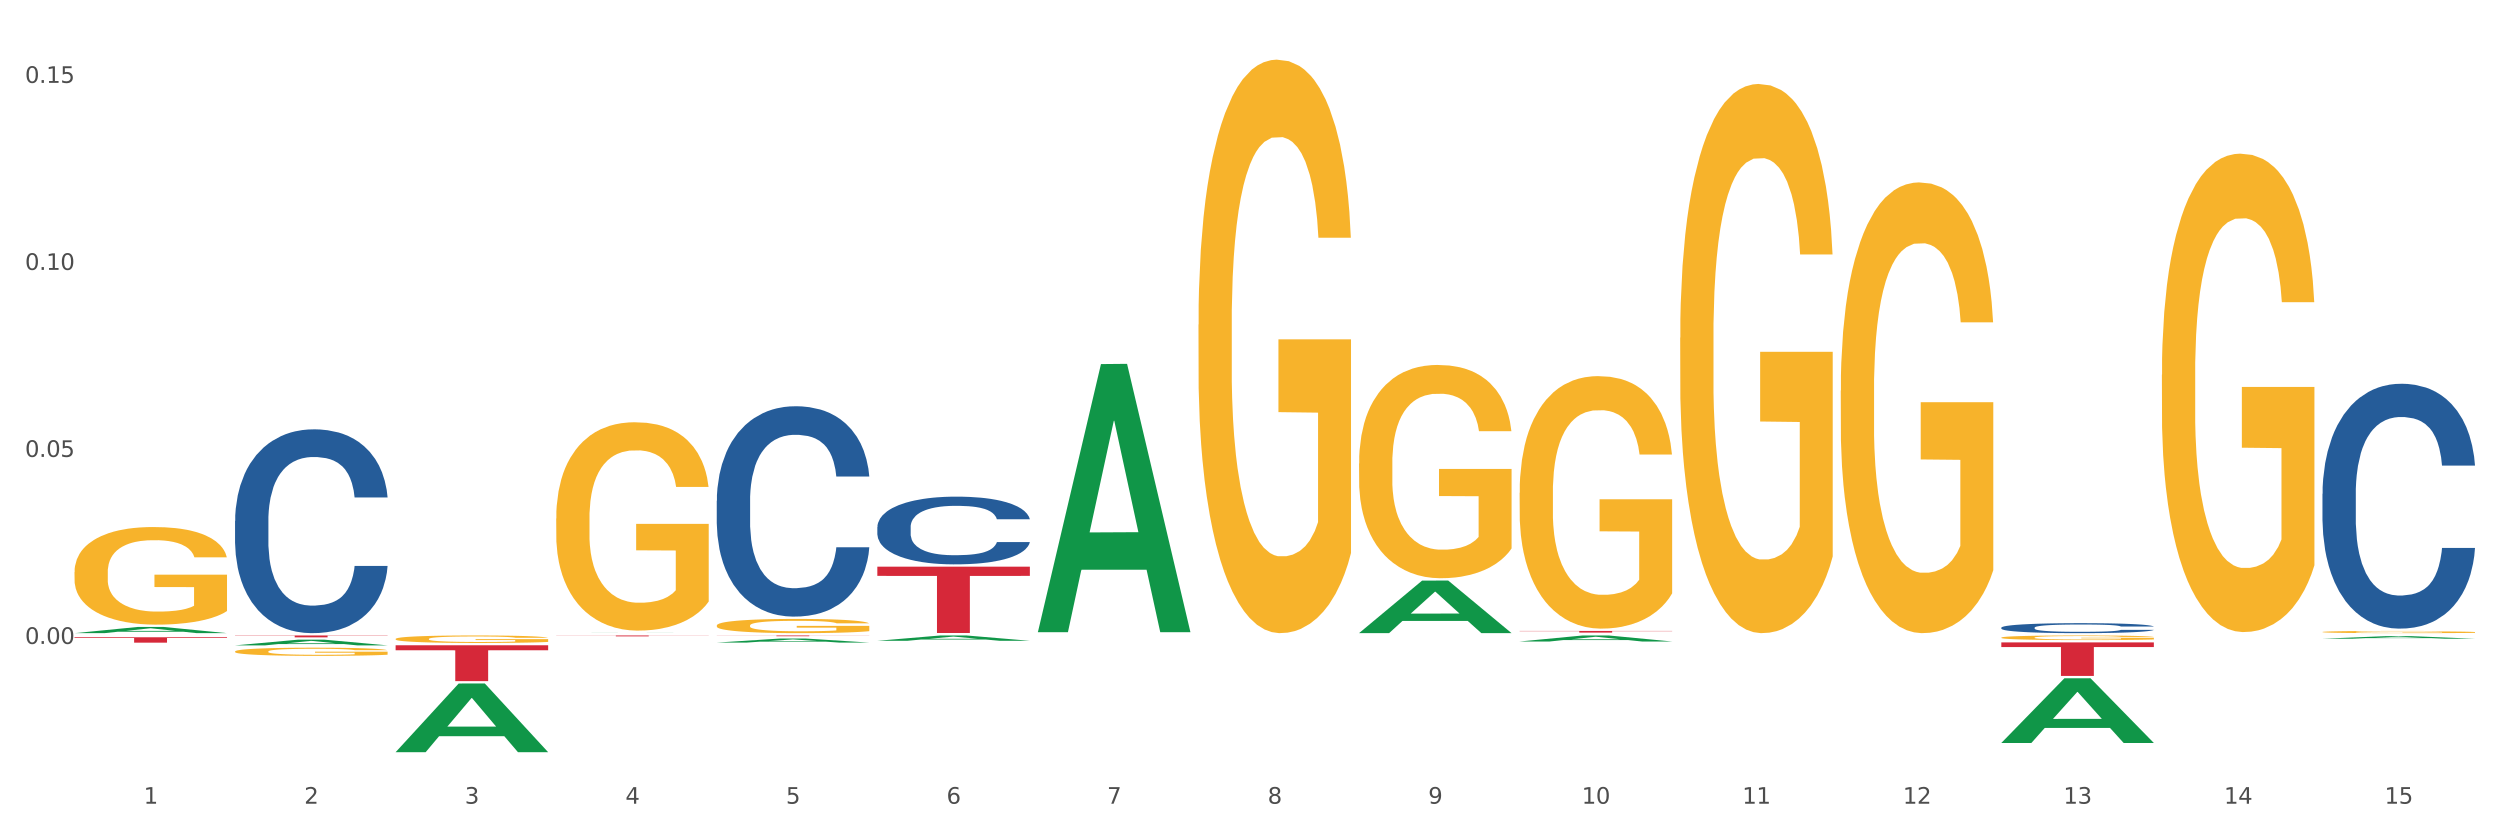<?xml version="1.0" encoding="utf-8" standalone="no"?>
<!DOCTYPE svg PUBLIC "-//W3C//DTD SVG 1.1//EN"
  "http://www.w3.org/Graphics/SVG/1.1/DTD/svg11.dtd">
<svg xmlns:xlink="http://www.w3.org/1999/xlink" width="1080pt" height="360pt" viewBox="0 0 1080 360" xmlns="http://www.w3.org/2000/svg" version="1.1">
 <rect x="0" y="0" width="1080" height="360" fill="#333333" stroke="none"/>
 <defs>
  <style type="text/css">*{stroke-linejoin: round; stroke-linecap: butt}</style>
 </defs>
 <g id="figure_1">
  <g id="patch_1">
   <path d="M 0 360 
L 1080 360 
L 1080 0 
L 0 0 
z
" style="fill: #ffffff; stroke: #ffffff; stroke-linejoin: miter"/>
  </g>
  <g id="axes_1">
   <g id="matplotlib.axis_1">
    <g id="xtick_1">
     <g id="text_1">
      <!-- 1 -->
      <g style="fill: #4d4d4d" transform="translate(62.07 347.204) scale(0.096 -0.096)">
       <defs>
        <path id="DejaVuSans-31" d="M 794 531 
L 1825 531 
L 1825 4091 
L 703 3866 
L 703 4441 
L 1819 4666 
L 2450 4666 
L 2450 531 
L 3481 531 
L 3481 0 
L 794 0 
L 794 531 
z
" transform="scale(0.016)"/>
       </defs>
       <use xlink:href="#DejaVuSans-31"/>
      </g>
     </g>
    </g>
    <g id="xtick_2">
     <g id="text_2">
      <!-- 2 -->
      <g style="fill: #4d4d4d" transform="translate(131.436 347.204) scale(0.096 -0.096)">
       <defs>
        <path id="DejaVuSans-32" d="M 1228 531 
L 3431 531 
L 3431 0 
L 469 0 
L 469 531 
Q 828 903 1448 1529 
Q 2069 2156 2228 2338 
Q 2531 2678 2651 2914 
Q 2772 3150 2772 3378 
Q 2772 3750 2511 3984 
Q 2250 4219 1831 4219 
Q 1534 4219 1204 4116 
Q 875 4013 500 3803 
L 500 4441 
Q 881 4594 1212 4672 
Q 1544 4750 1819 4750 
Q 2544 4750 2975 4387 
Q 3406 4025 3406 3419 
Q 3406 3131 3298 2873 
Q 3191 2616 2906 2266 
Q 2828 2175 2409 1742 
Q 1991 1309 1228 531 
z
" transform="scale(0.016)"/>
       </defs>
       <use xlink:href="#DejaVuSans-32"/>
      </g>
     </g>
    </g>
    <g id="xtick_3">
     <g id="text_3">
      <!-- 3 -->
      <g style="fill: #4d4d4d" transform="translate(200.802 347.204) scale(0.096 -0.096)">
       <defs>
        <path id="DejaVuSans-33" d="M 2597 2516 
Q 3050 2419 3304 2112 
Q 3559 1806 3559 1356 
Q 3559 666 3084 287 
Q 2609 -91 1734 -91 
Q 1441 -91 1130 -33 
Q 819 25 488 141 
L 488 750 
Q 750 597 1062 519 
Q 1375 441 1716 441 
Q 2309 441 2620 675 
Q 2931 909 2931 1356 
Q 2931 1769 2642 2001 
Q 2353 2234 1838 2234 
L 1294 2234 
L 1294 2753 
L 1863 2753 
Q 2328 2753 2575 2939 
Q 2822 3125 2822 3475 
Q 2822 3834 2567 4026 
Q 2313 4219 1838 4219 
Q 1578 4219 1281 4162 
Q 984 4106 628 3988 
L 628 4550 
Q 988 4650 1302 4700 
Q 1616 4750 1894 4750 
Q 2613 4750 3031 4423 
Q 3450 4097 3450 3541 
Q 3450 3153 3228 2886 
Q 3006 2619 2597 2516 
z
" transform="scale(0.016)"/>
       </defs>
       <use xlink:href="#DejaVuSans-33"/>
      </g>
     </g>
    </g>
    <g id="xtick_4">
     <g id="text_4">
      <!-- 4 -->
      <g style="fill: #4d4d4d" transform="translate(270.169 347.204) scale(0.096 -0.096)">
       <defs>
        <path id="DejaVuSans-34" d="M 2419 4116 
L 825 1625 
L 2419 1625 
L 2419 4116 
z
M 2253 4666 
L 3047 4666 
L 3047 1625 
L 3713 1625 
L 3713 1100 
L 3047 1100 
L 3047 0 
L 2419 0 
L 2419 1100 
L 313 1100 
L 313 1709 
L 2253 4666 
z
" transform="scale(0.016)"/>
       </defs>
       <use xlink:href="#DejaVuSans-34"/>
      </g>
     </g>
    </g>
    <g id="xtick_5">
     <g id="text_5">
      <!-- 5 -->
      <g style="fill: #4d4d4d" transform="translate(339.535 347.204) scale(0.096 -0.096)">
       <defs>
        <path id="DejaVuSans-35" d="M 691 4666 
L 3169 4666 
L 3169 4134 
L 1269 4134 
L 1269 2991 
Q 1406 3038 1543 3061 
Q 1681 3084 1819 3084 
Q 2600 3084 3056 2656 
Q 3513 2228 3513 1497 
Q 3513 744 3044 326 
Q 2575 -91 1722 -91 
Q 1428 -91 1123 -41 
Q 819 9 494 109 
L 494 744 
Q 775 591 1075 516 
Q 1375 441 1709 441 
Q 2250 441 2565 725 
Q 2881 1009 2881 1497 
Q 2881 1984 2565 2268 
Q 2250 2553 1709 2553 
Q 1456 2553 1204 2497 
Q 953 2441 691 2322 
L 691 4666 
z
" transform="scale(0.016)"/>
       </defs>
       <use xlink:href="#DejaVuSans-35"/>
      </g>
     </g>
    </g>
    <g id="xtick_6">
     <g id="text_6">
      <!-- 6 -->
      <g style="fill: #4d4d4d" transform="translate(408.901 347.204) scale(0.096 -0.096)">
       <defs>
        <path id="DejaVuSans-36" d="M 2113 2584 
Q 1688 2584 1439 2293 
Q 1191 2003 1191 1497 
Q 1191 994 1439 701 
Q 1688 409 2113 409 
Q 2538 409 2786 701 
Q 3034 994 3034 1497 
Q 3034 2003 2786 2293 
Q 2538 2584 2113 2584 
z
M 3366 4563 
L 3366 3988 
Q 3128 4100 2886 4159 
Q 2644 4219 2406 4219 
Q 1781 4219 1451 3797 
Q 1122 3375 1075 2522 
Q 1259 2794 1537 2939 
Q 1816 3084 2150 3084 
Q 2853 3084 3261 2657 
Q 3669 2231 3669 1497 
Q 3669 778 3244 343 
Q 2819 -91 2113 -91 
Q 1303 -91 875 529 
Q 447 1150 447 2328 
Q 447 3434 972 4092 
Q 1497 4750 2381 4750 
Q 2619 4750 2861 4703 
Q 3103 4656 3366 4563 
z
" transform="scale(0.016)"/>
       </defs>
       <use xlink:href="#DejaVuSans-36"/>
      </g>
     </g>
    </g>
    <g id="xtick_7">
     <g id="text_7">
      <!-- 7 -->
      <g style="fill: #4d4d4d" transform="translate(478.267 347.204) scale(0.096 -0.096)">
       <defs>
        <path id="DejaVuSans-37" d="M 525 4666 
L 3525 4666 
L 3525 4397 
L 1831 0 
L 1172 0 
L 2766 4134 
L 525 4134 
L 525 4666 
z
" transform="scale(0.016)"/>
       </defs>
       <use xlink:href="#DejaVuSans-37"/>
      </g>
     </g>
    </g>
    <g id="xtick_8">
     <g id="text_8">
      <!-- 8 -->
      <g style="fill: #4d4d4d" transform="translate(547.634 347.204) scale(0.096 -0.096)">
       <defs>
        <path id="DejaVuSans-38" d="M 2034 2216 
Q 1584 2216 1326 1975 
Q 1069 1734 1069 1313 
Q 1069 891 1326 650 
Q 1584 409 2034 409 
Q 2484 409 2743 651 
Q 3003 894 3003 1313 
Q 3003 1734 2745 1975 
Q 2488 2216 2034 2216 
z
M 1403 2484 
Q 997 2584 770 2862 
Q 544 3141 544 3541 
Q 544 4100 942 4425 
Q 1341 4750 2034 4750 
Q 2731 4750 3128 4425 
Q 3525 4100 3525 3541 
Q 3525 3141 3298 2862 
Q 3072 2584 2669 2484 
Q 3125 2378 3379 2068 
Q 3634 1759 3634 1313 
Q 3634 634 3220 271 
Q 2806 -91 2034 -91 
Q 1263 -91 848 271 
Q 434 634 434 1313 
Q 434 1759 690 2068 
Q 947 2378 1403 2484 
z
M 1172 3481 
Q 1172 3119 1398 2916 
Q 1625 2713 2034 2713 
Q 2441 2713 2670 2916 
Q 2900 3119 2900 3481 
Q 2900 3844 2670 4047 
Q 2441 4250 2034 4250 
Q 1625 4250 1398 4047 
Q 1172 3844 1172 3481 
z
" transform="scale(0.016)"/>
       </defs>
       <use xlink:href="#DejaVuSans-38"/>
      </g>
     </g>
    </g>
    <g id="xtick_9">
     <g id="text_9">
      <!-- 9 -->
      <g style="fill: #4d4d4d" transform="translate(617 347.204) scale(0.096 -0.096)">
       <defs>
        <path id="DejaVuSans-39" d="M 703 97 
L 703 672 
Q 941 559 1184 500 
Q 1428 441 1663 441 
Q 2288 441 2617 861 
Q 2947 1281 2994 2138 
Q 2813 1869 2534 1725 
Q 2256 1581 1919 1581 
Q 1219 1581 811 2004 
Q 403 2428 403 3163 
Q 403 3881 828 4315 
Q 1253 4750 1959 4750 
Q 2769 4750 3195 4129 
Q 3622 3509 3622 2328 
Q 3622 1225 3098 567 
Q 2575 -91 1691 -91 
Q 1453 -91 1209 -44 
Q 966 3 703 97 
z
M 1959 2075 
Q 2384 2075 2632 2365 
Q 2881 2656 2881 3163 
Q 2881 3666 2632 3958 
Q 2384 4250 1959 4250 
Q 1534 4250 1286 3958 
Q 1038 3666 1038 3163 
Q 1038 2656 1286 2365 
Q 1534 2075 1959 2075 
z
" transform="scale(0.016)"/>
       </defs>
       <use xlink:href="#DejaVuSans-39"/>
      </g>
     </g>
    </g>
    <g id="xtick_10">
     <g id="text_10">
      <!-- 10 -->
      <g style="fill: #4d4d4d" transform="translate(683.312 347.204) scale(0.096 -0.096)">
       <defs>
        <path id="DejaVuSans-30" d="M 2034 4250 
Q 1547 4250 1301 3770 
Q 1056 3291 1056 2328 
Q 1056 1369 1301 889 
Q 1547 409 2034 409 
Q 2525 409 2770 889 
Q 3016 1369 3016 2328 
Q 3016 3291 2770 3770 
Q 2525 4250 2034 4250 
z
M 2034 4750 
Q 2819 4750 3233 4129 
Q 3647 3509 3647 2328 
Q 3647 1150 3233 529 
Q 2819 -91 2034 -91 
Q 1250 -91 836 529 
Q 422 1150 422 2328 
Q 422 3509 836 4129 
Q 1250 4750 2034 4750 
z
" transform="scale(0.016)"/>
       </defs>
       <use xlink:href="#DejaVuSans-31"/>
       <use xlink:href="#DejaVuSans-30" transform="translate(63.623 0)"/>
      </g>
     </g>
    </g>
    <g id="xtick_11">
     <g id="text_11">
      <!-- 11 -->
      <g style="fill: #4d4d4d" transform="translate(752.678 347.204) scale(0.096 -0.096)">
       <use xlink:href="#DejaVuSans-31"/>
       <use xlink:href="#DejaVuSans-31" transform="translate(63.623 0)"/>
      </g>
     </g>
    </g>
    <g id="xtick_12">
     <g id="text_12">
      <!-- 12 -->
      <g style="fill: #4d4d4d" transform="translate(822.044 347.204) scale(0.096 -0.096)">
       <use xlink:href="#DejaVuSans-31"/>
       <use xlink:href="#DejaVuSans-32" transform="translate(63.623 0)"/>
      </g>
     </g>
    </g>
    <g id="xtick_13">
     <g id="text_13">
      <!-- 13 -->
      <g style="fill: #4d4d4d" transform="translate(891.411 347.204) scale(0.096 -0.096)">
       <use xlink:href="#DejaVuSans-31"/>
       <use xlink:href="#DejaVuSans-33" transform="translate(63.623 0)"/>
      </g>
     </g>
    </g>
    <g id="xtick_14">
     <g id="text_14">
      <!-- 14 -->
      <g style="fill: #4d4d4d" transform="translate(960.777 347.204) scale(0.096 -0.096)">
       <use xlink:href="#DejaVuSans-31"/>
       <use xlink:href="#DejaVuSans-34" transform="translate(63.623 0)"/>
      </g>
     </g>
    </g>
    <g id="xtick_15">
     <g id="text_15">
      <!-- 15 -->
      <g style="fill: #4d4d4d" transform="translate(1030.143 347.204) scale(0.096 -0.096)">
       <use xlink:href="#DejaVuSans-31"/>
       <use xlink:href="#DejaVuSans-35" transform="translate(63.623 0)"/>
      </g>
     </g>
    </g>
    <g id="xtick_16"/>
    <g id="xtick_17"/>
    <g id="xtick_18"/>
    <g id="xtick_19"/>
    <g id="xtick_20"/>
    <g id="xtick_21"/>
    <g id="xtick_22"/>
    <g id="xtick_23"/>
    <g id="xtick_24"/>
    <g id="xtick_25"/>
    <g id="xtick_26"/>
    <g id="xtick_27"/>
    <g id="xtick_28"/>
    <g id="xtick_29"/>
   </g>
   <g id="matplotlib.axis_2">
    <g id="ytick_1">
     <g id="text_16">
      <!-- 0.00 -->
      <g style="fill: #4d4d4d" transform="translate(10.8 278.168) scale(0.096 -0.096)">
       <defs>
        <path id="DejaVuSans-2e" d="M 684 794 
L 1344 794 
L 1344 0 
L 684 0 
L 684 794 
z
" transform="scale(0.016)"/>
       </defs>
       <use xlink:href="#DejaVuSans-30"/>
       <use xlink:href="#DejaVuSans-2e" transform="translate(63.623 0)"/>
       <use xlink:href="#DejaVuSans-30" transform="translate(95.41 0)"/>
       <use xlink:href="#DejaVuSans-30" transform="translate(159.033 0)"/>
      </g>
     </g>
    </g>
    <g id="ytick_2">
     <g id="text_17">
      <!-- 0.05 -->
      <g style="fill: #4d4d4d" transform="translate(10.8 197.382) scale(0.096 -0.096)">
       <use xlink:href="#DejaVuSans-30"/>
       <use xlink:href="#DejaVuSans-2e" transform="translate(63.623 0)"/>
       <use xlink:href="#DejaVuSans-30" transform="translate(95.41 0)"/>
       <use xlink:href="#DejaVuSans-35" transform="translate(159.033 0)"/>
      </g>
     </g>
    </g>
    <g id="ytick_3">
     <g id="text_18">
      <!-- 0.10 -->
      <g style="fill: #4d4d4d" transform="translate(10.8 116.595) scale(0.096 -0.096)">
       <use xlink:href="#DejaVuSans-30"/>
       <use xlink:href="#DejaVuSans-2e" transform="translate(63.623 0)"/>
       <use xlink:href="#DejaVuSans-31" transform="translate(95.41 0)"/>
       <use xlink:href="#DejaVuSans-30" transform="translate(159.033 0)"/>
      </g>
     </g>
    </g>
    <g id="ytick_4">
     <g id="text_19">
      <!-- 0.15 -->
      <g style="fill: #4d4d4d" transform="translate(10.8 35.808) scale(0.096 -0.096)">
       <use xlink:href="#DejaVuSans-30"/>
       <use xlink:href="#DejaVuSans-2e" transform="translate(63.623 0)"/>
       <use xlink:href="#DejaVuSans-31" transform="translate(95.41 0)"/>
       <use xlink:href="#DejaVuSans-35" transform="translate(159.033 0)"/>
      </g>
     </g>
    </g>
    <g id="ytick_5"/>
    <g id="ytick_6"/>
    <g id="ytick_7"/>
    <g id="ytick_8"/>
   </g>
   <g id="PolyCollection_1">
    <path d="M 32.175 273.521 
L 32.243 273.519 
L 59.417 270.847 
L 70.695 270.844 
L 98.073 273.526 
L 85.029 273.526 
L 79.119 272.902 
L 51.061 272.902 
L 50.857 272.912 
L 45.151 273.526 
L 32.175 273.526 
L 32.175 273.521 
L 54.594 272.529 
L 75.586 272.526 
L 65.192 271.416 
L 65.056 271.411 
L 64.92 271.418 
L 54.526 272.526 
L 54.594 272.529 
L 32.175 273.521 
z
" clip-path="url(#pb4ec38f5ba)" style="fill: #109648"/>
    <path d="M 379.006 244.803 
L 444.904 244.803 
L 444.904 248.784 
L 418.982 248.811 
L 418.982 273.445 
L 404.772 273.445 
L 404.772 248.811 
L 379.006 248.784 
L 379.006 244.83 
L 379.006 244.803 
z
" clip-path="url(#pb4ec38f5ba)" style="fill: #d62839"/>
    <path d="M 309.64 274.521 
L 375.538 274.521 
L 375.538 274.568 
L 349.616 274.568 
L 349.616 274.855 
L 335.406 274.855 
L 335.406 274.568 
L 309.64 274.568 
L 309.64 274.522 
L 309.64 274.521 
z
" clip-path="url(#pb4ec38f5ba)" style="fill: #d62839"/>
    <path d="M 240.274 274.521 
L 306.172 274.521 
L 306.172 274.576 
L 280.25 274.576 
L 280.25 274.913 
L 266.039 274.913 
L 266.039 274.576 
L 240.274 274.576 
L 240.274 274.522 
L 240.274 274.521 
z
" clip-path="url(#pb4ec38f5ba)" style="fill: #d62839"/>
    <path d="M 170.907 278.763 
L 236.805 278.763 
L 236.805 280.915 
L 210.883 280.93 
L 210.883 294.253 
L 196.673 294.253 
L 196.673 280.93 
L 170.907 280.915 
L 170.907 278.777 
L 170.907 278.763 
z
" clip-path="url(#pb4ec38f5ba)" style="fill: #d62839"/>
    <path d="M 101.541 274.521 
L 167.439 274.521 
L 167.439 274.635 
L 141.517 274.636 
L 141.517 275.339 
L 127.307 275.339 
L 127.307 274.636 
L 101.541 274.635 
L 101.541 274.522 
L 101.541 274.521 
z
" clip-path="url(#pb4ec38f5ba)" style="fill: #d62839"/>
    <path d="M 101.541 281.436 
L 101.619 281.432 
L 101.619 281.316 
L 101.775 281.216 
L 102.553 280.974 
L 103.72 280.773 
L 104.575 280.667 
L 105.431 280.58 
L 106.443 280.492 
L 107.688 280.402 
L 109.944 280.269 
L 111.344 280.202 
L 113.056 280.131 
L 116.168 280.027 
L 118.424 279.969 
L 120.758 279.921 
L 124.57 279.862 
L 127.06 279.837 
L 129.705 279.817 
L 132.895 279.804 
L 135.307 279.801 
L 140.598 279.811 
L 145.11 279.84 
L 147.289 279.862 
L 150.089 279.901 
L 151.568 279.927 
L 153.979 279.979 
L 156.469 280.047 
L 158.181 280.105 
L 160.748 280.214 
L 162.693 280.324 
L 164.483 280.46 
L 165.416 280.554 
L 166.117 280.641 
L 166.739 280.741 
L 167.361 280.899 
L 153.357 280.899 
L 152.812 280.786 
L 151.957 280.68 
L 150.712 280.576 
L 149.623 280.512 
L 147.755 280.431 
L 146.044 280.379 
L 144.254 280.34 
L 142.076 280.308 
L 140.364 280.292 
L 137.952 280.279 
L 133.206 280.282 
L 130.017 280.308 
L 127.838 280.34 
L 126.438 280.37 
L 125.193 280.402 
L 123.792 280.447 
L 122.159 280.515 
L 120.992 280.576 
L 119.825 280.654 
L 118.891 280.731 
L 118.035 280.822 
L 117.335 280.919 
L 116.79 281.019 
L 116.324 281.142 
L 115.935 281.345 
L 115.935 281.788 
L 116.09 281.888 
L 116.479 282.02 
L 116.946 282.12 
L 117.724 282.24 
L 118.424 282.321 
L 119.747 282.437 
L 121.225 282.534 
L 122.392 282.595 
L 123.559 282.647 
L 125.582 282.718 
L 127.838 282.776 
L 129.783 282.812 
L 132.428 282.844 
L 134.218 282.857 
L 135.774 282.863 
L 139.586 282.863 
L 142.309 282.854 
L 145.343 282.831 
L 147.678 282.802 
L 149.623 282.766 
L 151.801 282.708 
L 153.201 282.653 
L 153.201 281.978 
L 136.085 281.975 
L 136.085 281.526 
L 167.439 281.526 
L 167.439 282.844 
L 166.117 282.912 
L 164.638 282.973 
L 163.082 283.028 
L 160.748 283.096 
L 157.947 283.16 
L 155.458 283.206 
L 152.812 283.244 
L 149.7 283.28 
L 145.655 283.312 
L 143.165 283.325 
L 140.053 283.335 
L 136.396 283.338 
L 133.206 283.332 
L 130.094 283.316 
L 126.827 283.286 
L 123.637 283.244 
L 121.225 283.202 
L 118.813 283.151 
L 116.246 283.083 
L 114.223 283.018 
L 112.667 282.96 
L 110.955 282.886 
L 109.088 282.789 
L 107.688 282.702 
L 106.443 282.611 
L 105.12 282.495 
L 104.186 282.395 
L 103.253 282.269 
L 102.708 282.175 
L 102.086 282.03 
L 101.619 281.826 
L 101.541 281.436 
z
" clip-path="url(#pb4ec38f5ba)" style="fill: #f7b32b"/>
    <path d="M 101.541 225.033 
L 101.619 224.953 
L 101.619 222.701 
L 101.853 219.645 
L 102.71 214.016 
L 103.8 209.753 
L 105.67 204.767 
L 106.682 202.676 
L 108.006 200.344 
L 110.733 196.565 
L 113.848 193.348 
L 116.029 191.579 
L 117.665 190.453 
L 121.326 188.442 
L 123.429 187.558 
L 125.61 186.834 
L 127.48 186.351 
L 130.595 185.788 
L 133.088 185.547 
L 135.97 185.467 
L 138.385 185.547 
L 141.578 185.869 
L 146.252 186.834 
L 148.044 187.397 
L 150.458 188.362 
L 152.951 189.649 
L 154.976 190.935 
L 157.313 192.785 
L 159.728 195.197 
L 162.064 198.253 
L 163.7 201.068 
L 165.024 204.044 
L 166.193 207.663 
L 167.05 211.603 
L 167.439 214.9 
L 153.185 214.9 
L 152.795 211.925 
L 152.016 208.708 
L 151.237 206.537 
L 150.38 204.767 
L 149.056 202.757 
L 147.888 201.47 
L 145.941 199.942 
L 144.149 198.977 
L 142.669 198.414 
L 140.877 197.932 
L 137.061 197.449 
L 134.334 197.449 
L 132.621 197.61 
L 130.518 198.012 
L 128.726 198.575 
L 126.623 199.54 
L 124.987 200.586 
L 123.351 201.953 
L 122.417 202.918 
L 121.015 204.687 
L 120.08 206.135 
L 118.834 208.628 
L 118.133 210.397 
L 116.886 214.981 
L 116.341 218.358 
L 116.107 220.69 
L 115.952 223.264 
L 115.952 235.809 
L 116.419 241.439 
L 116.808 243.851 
L 117.431 246.586 
L 118.6 250.124 
L 120.314 253.582 
L 122.105 256.075 
L 123.585 257.603 
L 124.987 258.729 
L 126.389 259.614 
L 128.103 260.418 
L 129.505 260.9 
L 131.608 261.383 
L 134.101 261.624 
L 136.048 261.624 
L 140.021 261.222 
L 141.812 260.82 
L 143.526 260.257 
L 145.395 259.372 
L 146.875 258.407 
L 147.732 257.683 
L 149.134 256.156 
L 150.225 254.547 
L 151.159 252.697 
L 151.783 251.089 
L 152.484 248.677 
L 153.029 245.942 
L 153.185 244.495 
L 167.439 244.495 
L 167.128 247.39 
L 166.582 250.204 
L 165.492 253.984 
L 164.635 256.156 
L 163.311 258.809 
L 161.909 261.061 
L 159.961 263.554 
L 158.17 265.404 
L 156.3 267.012 
L 154.275 268.46 
L 150.614 270.47 
L 149.29 271.033 
L 146.486 271.998 
L 144.305 272.561 
L 141.111 273.124 
L 137.84 273.446 
L 134.412 273.526 
L 131.374 273.365 
L 128.025 272.883 
L 125.922 272.4 
L 123.585 271.677 
L 120.859 270.551 
L 118.288 269.184 
L 115.874 267.575 
L 113.615 265.725 
L 111.512 263.635 
L 108.785 260.177 
L 106.76 256.799 
L 105.28 253.663 
L 104.267 251.009 
L 103.255 247.631 
L 102.71 245.299 
L 101.853 239.67 
L 101.541 234.442 
L 101.541 225.033 
z
" clip-path="url(#pb4ec38f5ba)" style="fill: #255c99"/>
    <path d="M 309.64 216.329 
L 309.718 216.246 
L 309.718 213.922 
L 309.951 210.768 
L 310.808 204.957 
L 311.899 200.558 
L 313.768 195.412 
L 314.781 193.254 
L 316.105 190.847 
L 318.831 186.945 
L 321.947 183.625 
L 324.128 181.799 
L 325.764 180.637 
L 329.425 178.562 
L 331.528 177.649 
L 333.709 176.902 
L 335.578 176.404 
L 338.694 175.823 
L 341.187 175.574 
L 344.069 175.491 
L 346.484 175.574 
L 349.677 175.906 
L 354.351 176.902 
L 356.142 177.483 
L 358.557 178.479 
L 361.05 179.807 
L 363.075 181.135 
L 365.412 183.044 
L 367.826 185.534 
L 370.163 188.689 
L 371.799 191.594 
L 373.123 194.665 
L 374.291 198.4 
L 375.148 202.467 
L 375.538 205.871 
L 361.283 205.871 
L 360.894 202.799 
L 360.115 199.479 
L 359.336 197.238 
L 358.479 195.412 
L 357.155 193.337 
L 355.987 192.009 
L 354.039 190.432 
L 352.248 189.436 
L 350.768 188.855 
L 348.976 188.357 
L 345.159 187.859 
L 342.433 187.859 
L 340.719 188.025 
L 338.616 188.44 
L 336.825 189.021 
L 334.722 190.017 
L 333.086 191.096 
L 331.45 192.507 
L 330.515 193.503 
L 329.113 195.329 
L 328.179 196.823 
L 326.932 199.396 
L 326.231 201.222 
L 324.985 205.954 
L 324.44 209.44 
L 324.206 211.847 
L 324.05 214.503 
L 324.05 227.452 
L 324.518 233.262 
L 324.907 235.752 
L 325.53 238.574 
L 326.699 242.227 
L 328.412 245.796 
L 330.204 248.369 
L 331.684 249.946 
L 333.086 251.108 
L 334.488 252.021 
L 336.202 252.851 
L 337.604 253.349 
L 339.707 253.847 
L 342.199 254.096 
L 344.147 254.096 
L 348.119 253.681 
L 349.911 253.266 
L 351.624 252.685 
L 353.494 251.772 
L 354.974 250.776 
L 355.831 250.029 
L 357.233 248.452 
L 358.323 246.792 
L 359.258 244.883 
L 359.881 243.223 
L 360.582 240.732 
L 361.127 237.91 
L 361.283 236.416 
L 375.538 236.416 
L 375.226 239.404 
L 374.681 242.31 
L 373.59 246.211 
L 372.734 248.452 
L 371.409 251.191 
L 370.007 253.515 
L 368.06 256.088 
L 366.268 257.997 
L 364.399 259.658 
L 362.374 261.152 
L 358.713 263.227 
L 357.389 263.808 
L 354.584 264.804 
L 352.403 265.385 
L 349.21 265.966 
L 345.938 266.298 
L 342.511 266.381 
L 339.473 266.215 
L 336.124 265.717 
L 334.021 265.219 
L 331.684 264.472 
L 328.957 263.31 
L 326.387 261.899 
L 323.972 260.239 
L 321.713 258.329 
L 319.61 256.171 
L 316.884 252.602 
L 314.859 249.116 
L 313.379 245.879 
L 312.366 243.14 
L 311.354 239.653 
L 310.808 237.246 
L 309.951 231.436 
L 309.64 226.041 
L 309.64 216.329 
z
" clip-path="url(#pb4ec38f5ba)" style="fill: #255c99"/>
    <path d="M 379.006 227.695 
L 379.084 227.668 
L 379.084 226.92 
L 379.318 225.904 
L 380.175 224.034 
L 381.265 222.617 
L 383.134 220.96 
L 384.147 220.266 
L 385.471 219.491 
L 388.198 218.235 
L 391.313 217.166 
L 393.494 216.578 
L 395.13 216.204 
L 398.791 215.536 
L 400.894 215.242 
L 403.075 215.001 
L 404.945 214.841 
L 408.06 214.654 
L 410.553 214.574 
L 413.435 214.547 
L 415.85 214.574 
L 419.043 214.681 
L 423.717 215.001 
L 425.509 215.188 
L 427.923 215.509 
L 430.416 215.937 
L 432.441 216.364 
L 434.778 216.979 
L 437.193 217.78 
L 439.529 218.796 
L 441.165 219.731 
L 442.489 220.72 
L 443.658 221.923 
L 444.515 223.232 
L 444.904 224.328 
L 430.65 224.328 
L 430.26 223.339 
L 429.481 222.27 
L 428.702 221.548 
L 427.845 220.96 
L 426.521 220.292 
L 425.353 219.865 
L 423.405 219.357 
L 421.614 219.036 
L 420.134 218.849 
L 418.342 218.689 
L 414.526 218.529 
L 411.799 218.529 
L 410.086 218.582 
L 407.982 218.716 
L 406.191 218.903 
L 404.088 219.224 
L 402.452 219.571 
L 400.816 220.025 
L 399.882 220.346 
L 398.479 220.934 
L 397.545 221.415 
L 396.298 222.243 
L 395.597 222.831 
L 394.351 224.354 
L 393.806 225.477 
L 393.572 226.252 
L 393.416 227.107 
L 393.416 231.275 
L 393.884 233.146 
L 394.273 233.948 
L 394.896 234.856 
L 396.065 236.032 
L 397.778 237.181 
L 399.57 238.01 
L 401.05 238.517 
L 402.452 238.891 
L 403.854 239.185 
L 405.568 239.453 
L 406.97 239.613 
L 409.073 239.773 
L 411.566 239.853 
L 413.513 239.853 
L 417.485 239.72 
L 419.277 239.586 
L 420.991 239.399 
L 422.86 239.105 
L 424.34 238.785 
L 425.197 238.544 
L 426.599 238.036 
L 427.69 237.502 
L 428.624 236.887 
L 429.247 236.353 
L 429.948 235.551 
L 430.494 234.643 
L 430.65 234.162 
L 444.904 234.162 
L 444.592 235.124 
L 444.047 236.059 
L 442.957 237.315 
L 442.1 238.036 
L 440.776 238.918 
L 439.374 239.666 
L 437.426 240.495 
L 435.635 241.109 
L 433.765 241.644 
L 431.74 242.125 
L 428.079 242.793 
L 426.755 242.98 
L 423.951 243.301 
L 421.77 243.488 
L 418.576 243.675 
L 415.304 243.782 
L 411.877 243.808 
L 408.839 243.755 
L 405.49 243.595 
L 403.387 243.434 
L 401.05 243.194 
L 398.324 242.82 
L 395.753 242.365 
L 393.339 241.831 
L 391.08 241.216 
L 388.976 240.522 
L 386.25 239.372 
L 384.225 238.25 
L 382.745 237.208 
L 381.732 236.326 
L 380.72 235.204 
L 380.175 234.429 
L 379.318 232.558 
L 379.006 230.821 
L 379.006 227.695 
z
" clip-path="url(#pb4ec38f5ba)" style="fill: #255c99"/>
    <path d="M 864.57 271.145 
L 864.648 271.141 
L 864.648 271.031 
L 864.881 270.881 
L 865.738 270.604 
L 866.829 270.395 
L 868.698 270.15 
L 869.711 270.048 
L 871.035 269.933 
L 873.761 269.747 
L 876.877 269.59 
L 879.058 269.503 
L 880.694 269.447 
L 884.355 269.349 
L 886.458 269.305 
L 888.639 269.27 
L 890.508 269.246 
L 893.624 269.218 
L 896.117 269.207 
L 898.999 269.203 
L 901.413 269.207 
L 904.607 269.222 
L 909.281 269.27 
L 911.072 269.297 
L 913.487 269.345 
L 915.979 269.408 
L 918.005 269.471 
L 920.341 269.562 
L 922.756 269.68 
L 925.093 269.83 
L 926.729 269.969 
L 928.053 270.115 
L 929.221 270.292 
L 930.078 270.486 
L 930.468 270.648 
L 916.213 270.648 
L 915.824 270.502 
L 915.045 270.344 
L 914.266 270.237 
L 913.409 270.15 
L 912.085 270.051 
L 910.916 269.988 
L 908.969 269.913 
L 907.177 269.866 
L 905.697 269.838 
L 903.906 269.815 
L 900.089 269.791 
L 897.363 269.791 
L 895.649 269.799 
L 893.546 269.819 
L 891.754 269.846 
L 889.651 269.894 
L 888.016 269.945 
L 886.38 270.012 
L 885.445 270.059 
L 884.043 270.146 
L 883.108 270.217 
L 881.862 270.34 
L 881.161 270.427 
L 879.915 270.652 
L 879.369 270.818 
L 879.136 270.932 
L 878.98 271.058 
L 878.98 271.674 
L 879.447 271.951 
L 879.837 272.069 
L 880.46 272.203 
L 881.628 272.377 
L 883.342 272.547 
L 885.134 272.669 
L 886.614 272.744 
L 888.016 272.8 
L 889.418 272.843 
L 891.131 272.883 
L 892.533 272.906 
L 894.637 272.93 
L 897.129 272.942 
L 899.076 272.942 
L 903.049 272.922 
L 904.841 272.902 
L 906.554 272.875 
L 908.424 272.831 
L 909.904 272.784 
L 910.76 272.748 
L 912.163 272.673 
L 913.253 272.594 
L 914.188 272.504 
L 914.811 272.425 
L 915.512 272.306 
L 916.057 272.172 
L 916.213 272.101 
L 930.468 272.101 
L 930.156 272.243 
L 929.611 272.381 
L 928.52 272.567 
L 927.663 272.673 
L 926.339 272.804 
L 924.937 272.914 
L 922.99 273.037 
L 921.198 273.127 
L 919.329 273.206 
L 917.304 273.277 
L 913.643 273.376 
L 912.318 273.404 
L 909.514 273.451 
L 907.333 273.479 
L 904.14 273.506 
L 900.868 273.522 
L 897.441 273.526 
L 894.403 273.518 
L 891.053 273.495 
L 888.95 273.471 
L 886.614 273.435 
L 883.887 273.38 
L 881.317 273.313 
L 878.902 273.234 
L 876.643 273.143 
L 874.54 273.041 
L 871.814 272.871 
L 869.789 272.705 
L 868.309 272.551 
L 867.296 272.421 
L 866.283 272.255 
L 865.738 272.14 
L 864.881 271.864 
L 864.57 271.607 
L 864.57 271.145 
z
" clip-path="url(#pb4ec38f5ba)" style="fill: #255c99"/>
    <path d="M 656.471 272.569 
L 722.369 272.569 
L 722.369 272.668 
L 696.447 272.669 
L 696.447 273.284 
L 682.237 273.284 
L 682.237 272.669 
L 656.471 272.668 
L 656.471 272.57 
L 656.471 272.569 
z
" clip-path="url(#pb4ec38f5ba)" style="fill: #d62839"/>
    <path d="M 1003.302 213.313 
L 1003.38 213.216 
L 1003.38 210.511 
L 1003.614 206.84 
L 1004.47 200.076 
L 1005.561 194.956 
L 1007.43 188.966 
L 1008.443 186.454 
L 1009.767 183.652 
L 1012.494 179.111 
L 1015.609 175.246 
L 1017.79 173.121 
L 1019.426 171.768 
L 1023.087 169.353 
L 1025.19 168.29 
L 1027.371 167.421 
L 1029.241 166.841 
L 1032.356 166.165 
L 1034.849 165.875 
L 1037.731 165.778 
L 1040.146 165.875 
L 1043.339 166.261 
L 1048.013 167.421 
L 1049.805 168.097 
L 1052.219 169.256 
L 1054.712 170.802 
L 1056.737 172.348 
L 1059.074 174.57 
L 1061.489 177.469 
L 1063.825 181.14 
L 1065.461 184.522 
L 1066.785 188.096 
L 1067.954 192.444 
L 1068.811 197.178 
L 1069.2 201.139 
L 1054.945 201.139 
L 1054.556 197.565 
L 1053.777 193.7 
L 1052.998 191.091 
L 1052.141 188.966 
L 1050.817 186.55 
L 1049.649 185.005 
L 1047.701 183.169 
L 1045.91 182.01 
L 1044.43 181.333 
L 1042.638 180.754 
L 1038.822 180.174 
L 1036.095 180.174 
L 1034.382 180.367 
L 1032.278 180.85 
L 1030.487 181.526 
L 1028.384 182.686 
L 1026.748 183.942 
L 1025.112 185.584 
L 1024.178 186.744 
L 1022.775 188.869 
L 1021.841 190.608 
L 1020.594 193.603 
L 1019.893 195.729 
L 1018.647 201.236 
L 1018.102 205.294 
L 1017.868 208.096 
L 1017.712 211.187 
L 1017.712 226.259 
L 1018.18 233.022 
L 1018.569 235.921 
L 1019.192 239.205 
L 1020.361 243.457 
L 1022.074 247.611 
L 1023.866 250.606 
L 1025.346 252.442 
L 1026.748 253.794 
L 1028.15 254.857 
L 1029.864 255.823 
L 1031.266 256.403 
L 1033.369 256.983 
L 1035.862 257.272 
L 1037.809 257.272 
L 1041.781 256.789 
L 1043.573 256.306 
L 1045.287 255.63 
L 1047.156 254.567 
L 1048.636 253.408 
L 1049.493 252.538 
L 1050.895 250.703 
L 1051.986 248.77 
L 1052.92 246.548 
L 1053.543 244.616 
L 1054.244 241.717 
L 1054.79 238.433 
L 1054.945 236.693 
L 1069.2 236.693 
L 1068.888 240.172 
L 1068.343 243.553 
L 1067.253 248.094 
L 1066.396 250.703 
L 1065.072 253.891 
L 1063.67 256.596 
L 1061.722 259.591 
L 1059.931 261.813 
L 1058.061 263.746 
L 1056.036 265.485 
L 1052.375 267.9 
L 1051.051 268.576 
L 1048.247 269.736 
L 1046.066 270.412 
L 1042.872 271.088 
L 1039.6 271.475 
L 1036.173 271.571 
L 1033.135 271.378 
L 1029.786 270.799 
L 1027.683 270.219 
L 1025.346 269.349 
L 1022.62 267.997 
L 1020.049 266.354 
L 1017.634 264.422 
L 1015.376 262.2 
L 1013.272 259.688 
L 1010.546 255.533 
L 1008.521 251.476 
L 1007.041 247.708 
L 1006.028 244.519 
L 1005.016 240.461 
L 1004.47 237.66 
L 1003.614 230.897 
L 1003.302 224.617 
L 1003.302 213.313 
z
" clip-path="url(#pb4ec38f5ba)" style="fill: #255c99"/>
    <path d="M 933.936 161.883 
L 934.014 161.694 
L 934.014 154.899 
L 934.169 149.047 
L 934.947 134.89 
L 936.114 123.187 
L 936.97 116.958 
L 937.826 111.862 
L 938.837 106.765 
L 940.082 101.48 
L 942.338 93.74 
L 943.739 89.777 
L 945.45 85.624 
L 948.563 79.583 
L 950.819 76.186 
L 953.153 73.354 
L 956.965 69.957 
L 959.455 68.447 
L 962.1 67.314 
L 965.29 66.559 
L 967.702 66.37 
L 972.992 66.936 
L 977.505 68.635 
L 979.683 69.957 
L 982.484 72.222 
L 983.962 73.732 
L 986.374 76.752 
L 988.864 80.716 
L 990.575 84.114 
L 993.143 90.532 
L 995.088 96.949 
L 996.877 104.877 
L 997.811 110.351 
L 998.511 115.448 
L 999.134 121.3 
L 999.756 130.549 
L 985.752 130.549 
L 985.207 123.942 
L 984.351 117.713 
L 983.106 111.673 
L 982.017 107.898 
L 980.15 103.179 
L 978.438 100.158 
L 976.649 97.893 
L 974.47 96.006 
L 972.759 95.062 
L 970.347 94.307 
L 965.601 94.496 
L 962.411 96.006 
L 960.233 97.893 
L 958.832 99.592 
L 957.588 101.48 
L 956.187 104.122 
L 954.553 108.086 
L 953.386 111.673 
L 952.219 116.203 
L 951.286 120.733 
L 950.43 126.019 
L 949.73 131.681 
L 949.185 137.533 
L 948.718 144.706 
L 948.329 156.598 
L 948.329 182.458 
L 948.485 188.31 
L 948.874 196.049 
L 949.341 201.9 
L 950.119 208.885 
L 950.819 213.604 
L 952.141 220.399 
L 953.62 226.062 
L 954.787 229.648 
L 955.954 232.668 
L 957.977 236.821 
L 960.233 240.219 
L 962.178 242.295 
L 964.823 244.183 
L 966.613 244.938 
L 968.169 245.315 
L 971.981 245.315 
L 974.704 244.749 
L 977.738 243.428 
L 980.072 241.729 
L 982.017 239.652 
L 984.196 236.255 
L 985.596 233.046 
L 985.596 193.595 
L 968.48 193.406 
L 968.48 167.168 
L 999.834 167.168 
L 999.834 244.183 
L 998.511 248.147 
L 997.033 251.733 
L 995.477 254.942 
L 993.143 258.906 
L 990.342 262.681 
L 987.852 265.324 
L 985.207 267.589 
L 982.095 269.665 
L 978.049 271.553 
L 975.56 272.308 
L 972.448 272.874 
L 968.791 273.063 
L 965.601 272.686 
L 962.489 271.742 
L 959.221 270.043 
L 956.032 267.589 
L 953.62 265.135 
L 951.208 262.115 
L 948.64 258.151 
L 946.618 254.376 
L 945.061 250.978 
L 943.35 246.637 
L 941.483 240.974 
L 940.082 235.877 
L 938.837 230.592 
L 937.515 223.797 
L 936.581 217.945 
L 935.648 210.583 
L 935.103 205.109 
L 934.48 196.615 
L 934.014 184.723 
L 933.936 161.883 
z
" clip-path="url(#pb4ec38f5ba)" style="fill: #f7b32b"/>
    <path d="M 864.57 275.445 
L 864.647 275.443 
L 864.647 275.377 
L 864.803 275.321 
L 865.581 275.184 
L 866.748 275.071 
L 867.604 275.01 
L 868.46 274.961 
L 869.471 274.912 
L 870.716 274.861 
L 872.972 274.786 
L 874.373 274.748 
L 876.084 274.707 
L 879.196 274.649 
L 881.453 274.616 
L 883.787 274.589 
L 887.599 274.556 
L 890.089 274.541 
L 892.734 274.53 
L 895.924 274.523 
L 898.336 274.521 
L 903.626 274.527 
L 908.139 274.543 
L 910.317 274.556 
L 913.118 274.578 
L 914.596 274.592 
L 917.008 274.622 
L 919.498 274.66 
L 921.209 274.693 
L 923.777 274.755 
L 925.722 274.817 
L 927.511 274.894 
L 928.445 274.947 
L 929.145 274.996 
L 929.767 275.052 
L 930.39 275.142 
L 916.385 275.142 
L 915.841 275.078 
L 914.985 275.018 
L 913.74 274.959 
L 912.651 274.923 
L 910.784 274.877 
L 909.072 274.848 
L 907.283 274.826 
L 905.104 274.808 
L 903.393 274.799 
L 900.981 274.791 
L 896.235 274.793 
L 893.045 274.808 
L 890.867 274.826 
L 889.466 274.843 
L 888.221 274.861 
L 886.821 274.886 
L 885.187 274.925 
L 884.02 274.959 
L 882.853 275.003 
L 881.919 275.047 
L 881.064 275.098 
L 880.363 275.153 
L 879.819 275.209 
L 879.352 275.279 
L 878.963 275.394 
L 878.963 275.644 
L 879.119 275.701 
L 879.508 275.775 
L 879.974 275.832 
L 880.752 275.9 
L 881.453 275.945 
L 882.775 276.011 
L 884.253 276.066 
L 885.42 276.1 
L 886.587 276.13 
L 888.61 276.17 
L 890.867 276.203 
L 892.812 276.223 
L 895.457 276.241 
L 897.246 276.248 
L 898.802 276.252 
L 902.615 276.252 
L 905.338 276.246 
L 908.372 276.234 
L 910.706 276.217 
L 912.651 276.197 
L 914.829 276.164 
L 916.23 276.133 
L 916.23 275.752 
L 899.114 275.75 
L 899.114 275.496 
L 930.468 275.496 
L 930.468 276.241 
L 929.145 276.279 
L 927.667 276.314 
L 926.111 276.345 
L 923.777 276.383 
L 920.976 276.42 
L 918.486 276.445 
L 915.841 276.467 
L 912.729 276.487 
L 908.683 276.506 
L 906.193 276.513 
L 903.081 276.519 
L 899.425 276.52 
L 896.235 276.517 
L 893.123 276.508 
L 889.855 276.491 
L 886.665 276.467 
L 884.253 276.444 
L 881.842 276.414 
L 879.274 276.376 
L 877.251 276.34 
L 875.695 276.307 
L 873.984 276.265 
L 872.116 276.21 
L 870.716 276.161 
L 869.471 276.11 
L 868.149 276.044 
L 867.215 275.987 
L 866.281 275.916 
L 865.737 275.863 
L 865.114 275.781 
L 864.647 275.666 
L 864.57 275.445 
z
" clip-path="url(#pb4ec38f5ba)" style="fill: #f7b32b"/>
    <path d="M 795.203 168.778 
L 795.281 168.6 
L 795.281 162.198 
L 795.437 156.685 
L 796.215 143.347 
L 797.382 132.321 
L 798.238 126.452 
L 799.094 121.65 
L 800.105 116.849 
L 801.35 111.869 
L 803.606 104.578 
L 805.006 100.843 
L 806.718 96.931 
L 809.83 91.24 
L 812.086 88.039 
L 814.42 85.371 
L 818.233 82.17 
L 820.722 80.747 
L 823.368 79.68 
L 826.557 78.969 
L 828.969 78.791 
L 834.26 79.324 
L 838.772 80.925 
L 840.951 82.17 
L 843.752 84.304 
L 845.23 85.727 
L 847.642 88.572 
L 850.131 92.307 
L 851.843 95.508 
L 854.41 101.554 
L 856.355 107.601 
L 858.145 115.07 
L 859.078 120.228 
L 859.779 125.029 
L 860.401 130.542 
L 861.024 139.257 
L 847.019 139.257 
L 846.475 133.032 
L 845.619 127.164 
L 844.374 121.473 
L 843.285 117.916 
L 841.418 113.47 
L 839.706 110.624 
L 837.916 108.49 
L 835.738 106.712 
L 834.026 105.823 
L 831.615 105.111 
L 826.869 105.289 
L 823.679 106.712 
L 821.5 108.49 
L 820.1 110.091 
L 818.855 111.869 
L 817.455 114.359 
L 815.821 118.094 
L 814.654 121.473 
L 813.487 125.741 
L 812.553 130.009 
L 811.697 134.988 
L 810.997 140.324 
L 810.453 145.837 
L 809.986 152.595 
L 809.597 163.799 
L 809.597 188.163 
L 809.752 193.676 
L 810.141 200.967 
L 810.608 206.48 
L 811.386 213.06 
L 812.086 217.506 
L 813.409 223.909 
L 814.887 229.244 
L 816.054 232.623 
L 817.221 235.468 
L 819.244 239.381 
L 821.5 242.582 
L 823.445 244.538 
L 826.091 246.317 
L 827.88 247.028 
L 829.436 247.384 
L 833.248 247.384 
L 835.971 246.85 
L 839.006 245.605 
L 841.34 244.005 
L 843.285 242.048 
L 845.463 238.847 
L 846.864 235.824 
L 846.864 198.655 
L 829.747 198.478 
L 829.747 173.758 
L 861.101 173.758 
L 861.101 246.317 
L 859.779 250.051 
L 858.3 253.43 
L 856.744 256.453 
L 854.41 260.188 
L 851.61 263.745 
L 849.12 266.235 
L 846.475 268.369 
L 843.363 270.325 
L 839.317 272.103 
L 836.827 272.815 
L 833.715 273.348 
L 830.059 273.526 
L 826.869 273.17 
L 823.757 272.281 
L 820.489 270.681 
L 817.299 268.369 
L 814.887 266.057 
L 812.475 263.211 
L 809.908 259.477 
L 807.885 255.92 
L 806.329 252.719 
L 804.617 248.629 
L 802.75 243.293 
L 801.35 238.492 
L 800.105 233.512 
L 798.782 227.11 
L 797.849 221.597 
L 796.915 214.661 
L 796.37 209.504 
L 795.748 201.501 
L 795.281 190.297 
L 795.203 168.778 
z
" clip-path="url(#pb4ec38f5ba)" style="fill: #f7b32b"/>
    <path d="M 725.837 145.901 
L 725.915 145.684 
L 725.915 137.884 
L 726.071 131.167 
L 726.849 114.916 
L 728.016 101.482 
L 728.871 94.331 
L 729.727 88.481 
L 730.739 82.63 
L 731.984 76.563 
L 734.24 67.679 
L 735.64 63.129 
L 737.352 58.362 
L 740.464 51.428 
L 742.72 47.528 
L 745.054 44.278 
L 748.866 40.378 
L 751.356 38.644 
L 754.001 37.344 
L 757.191 36.477 
L 759.603 36.261 
L 764.894 36.911 
L 769.406 38.861 
L 771.585 40.378 
L 774.385 42.978 
L 775.864 44.711 
L 778.275 48.178 
L 780.765 52.728 
L 782.477 56.629 
L 785.044 63.996 
L 786.989 71.363 
L 788.779 80.463 
L 789.712 86.747 
L 790.412 92.598 
L 791.035 99.315 
L 791.657 109.932 
L 777.653 109.932 
L 777.108 102.348 
L 776.253 95.198 
L 775.008 88.264 
L 773.919 83.93 
L 772.051 78.513 
L 770.34 75.046 
L 768.55 72.446 
L 766.372 70.279 
L 764.66 69.196 
L 762.248 68.329 
L 757.502 68.546 
L 754.313 70.279 
L 752.134 72.446 
L 750.734 74.396 
L 749.489 76.563 
L 748.088 79.597 
L 746.455 84.147 
L 745.288 88.264 
L 744.121 93.464 
L 743.187 98.665 
L 742.331 104.732 
L 741.631 111.232 
L 741.086 117.949 
L 740.62 126.183 
L 740.23 139.834 
L 740.23 169.519 
L 740.386 176.236 
L 740.775 185.12 
L 741.242 191.837 
L 742.02 199.855 
L 742.72 205.272 
L 744.043 213.072 
L 745.521 219.573 
L 746.688 223.69 
L 747.855 227.156 
L 749.878 231.923 
L 752.134 235.824 
L 754.079 238.207 
L 756.724 240.374 
L 758.514 241.241 
L 760.07 241.674 
L 763.882 241.674 
L 766.605 241.024 
L 769.639 239.507 
L 771.974 237.557 
L 773.919 235.174 
L 776.097 231.273 
L 777.497 227.59 
L 777.497 182.304 
L 760.381 182.087 
L 760.381 151.968 
L 791.735 151.968 
L 791.735 240.374 
L 790.412 244.924 
L 788.934 249.041 
L 787.378 252.725 
L 785.044 257.275 
L 782.243 261.609 
L 779.754 264.642 
L 777.108 267.242 
L 773.996 269.626 
L 769.951 271.793 
L 767.461 272.659 
L 764.349 273.309 
L 760.692 273.526 
L 757.502 273.093 
L 754.39 272.009 
L 751.123 270.059 
L 747.933 267.242 
L 745.521 264.426 
L 743.109 260.959 
L 740.542 256.408 
L 738.519 252.075 
L 736.963 248.174 
L 735.251 243.191 
L 733.384 236.69 
L 731.984 230.84 
L 730.739 224.773 
L 729.416 216.972 
L 728.482 210.255 
L 727.549 201.805 
L 727.004 195.521 
L 726.382 185.77 
L 725.915 172.12 
L 725.837 145.901 
z
" clip-path="url(#pb4ec38f5ba)" style="fill: #f7b32b"/>
    <path d="M 656.471 212.892 
L 656.549 212.792 
L 656.549 209.206 
L 656.704 206.117 
L 657.482 198.645 
L 658.649 192.468 
L 659.505 189.18 
L 660.361 186.49 
L 661.372 183.8 
L 662.617 181.011 
L 664.874 176.926 
L 666.274 174.833 
L 667.986 172.642 
L 671.098 169.453 
L 673.354 167.66 
L 675.688 166.166 
L 679.5 164.372 
L 681.99 163.575 
L 684.635 162.978 
L 687.825 162.579 
L 690.237 162.479 
L 695.527 162.778 
L 700.04 163.675 
L 702.218 164.372 
L 705.019 165.568 
L 706.497 166.365 
L 708.909 167.959 
L 711.399 170.051 
L 713.111 171.845 
L 715.678 175.232 
L 717.623 178.619 
L 719.412 182.804 
L 720.346 185.693 
L 721.046 188.383 
L 721.669 191.472 
L 722.291 196.353 
L 708.287 196.353 
L 707.742 192.866 
L 706.886 189.579 
L 705.642 186.391 
L 704.552 184.398 
L 702.685 181.907 
L 700.973 180.313 
L 699.184 179.118 
L 697.006 178.121 
L 695.294 177.623 
L 692.882 177.225 
L 688.136 177.324 
L 684.946 178.121 
L 682.768 179.118 
L 681.367 180.014 
L 680.123 181.011 
L 678.722 182.405 
L 677.088 184.498 
L 675.921 186.391 
L 674.754 188.782 
L 673.821 191.173 
L 672.965 193.962 
L 672.265 196.951 
L 671.72 200.04 
L 671.253 203.826 
L 670.864 210.102 
L 670.864 223.752 
L 671.02 226.84 
L 671.409 230.925 
L 671.876 234.013 
L 672.654 237.7 
L 673.354 240.19 
L 674.677 243.777 
L 676.155 246.766 
L 677.322 248.659 
L 678.489 250.253 
L 680.512 252.445 
L 682.768 254.238 
L 684.713 255.334 
L 687.358 256.33 
L 689.148 256.729 
L 690.704 256.928 
L 694.516 256.928 
L 697.239 256.629 
L 700.273 255.932 
L 702.607 255.035 
L 704.552 253.939 
L 706.731 252.146 
L 708.131 250.452 
L 708.131 229.63 
L 691.015 229.53 
L 691.015 215.682 
L 722.369 215.682 
L 722.369 256.33 
L 721.046 258.423 
L 719.568 260.316 
L 718.012 262.009 
L 715.678 264.102 
L 712.877 266.094 
L 710.387 267.489 
L 707.742 268.685 
L 704.63 269.78 
L 700.584 270.777 
L 698.095 271.175 
L 694.983 271.474 
L 691.326 271.574 
L 688.136 271.375 
L 685.024 270.876 
L 681.756 269.98 
L 678.567 268.685 
L 676.155 267.389 
L 673.743 265.795 
L 671.175 263.703 
L 669.153 261.71 
L 667.597 259.917 
L 665.885 257.626 
L 664.018 254.637 
L 662.617 251.947 
L 661.372 249.157 
L 660.05 245.57 
L 659.116 242.482 
L 658.183 238.596 
L 657.638 235.707 
L 657.016 231.224 
L 656.549 224.947 
L 656.471 212.892 
z
" clip-path="url(#pb4ec38f5ba)" style="fill: #f7b32b"/>
    <path d="M 587.105 200.235 
L 587.183 200.151 
L 587.183 197.122 
L 587.338 194.513 
L 588.116 188.202 
L 589.283 182.984 
L 590.139 180.207 
L 590.995 177.935 
L 592.006 175.663 
L 593.251 173.307 
L 595.507 169.857 
L 596.908 168.089 
L 598.619 166.238 
L 601.731 163.545 
L 603.988 162.031 
L 606.322 160.768 
L 610.134 159.254 
L 612.624 158.58 
L 615.269 158.075 
L 618.459 157.739 
L 620.871 157.655 
L 626.161 157.907 
L 630.674 158.665 
L 632.852 159.254 
L 635.653 160.263 
L 637.131 160.937 
L 639.543 162.283 
L 642.033 164.05 
L 643.744 165.565 
L 646.312 168.426 
L 648.257 171.287 
L 650.046 174.822 
L 650.98 177.262 
L 651.68 179.534 
L 652.302 182.143 
L 652.925 186.266 
L 638.921 186.266 
L 638.376 183.321 
L 637.52 180.544 
L 636.275 177.851 
L 635.186 176.168 
L 633.319 174.064 
L 631.607 172.718 
L 629.818 171.708 
L 627.639 170.866 
L 625.928 170.446 
L 623.516 170.109 
L 618.77 170.193 
L 615.58 170.866 
L 613.402 171.708 
L 612.001 172.465 
L 610.756 173.307 
L 609.356 174.485 
L 607.722 176.252 
L 606.555 177.851 
L 605.388 179.871 
L 604.455 181.89 
L 603.599 184.247 
L 602.898 186.771 
L 602.354 189.38 
L 601.887 192.578 
L 601.498 197.879 
L 601.498 209.408 
L 601.654 212.016 
L 602.043 215.467 
L 602.509 218.075 
L 603.287 221.189 
L 603.988 223.293 
L 605.31 226.322 
L 606.789 228.847 
L 607.956 230.446 
L 609.123 231.792 
L 611.145 233.643 
L 613.402 235.158 
L 615.347 236.084 
L 617.992 236.925 
L 619.781 237.262 
L 621.337 237.43 
L 625.15 237.43 
L 627.873 237.178 
L 630.907 236.589 
L 633.241 235.831 
L 635.186 234.906 
L 637.365 233.391 
L 638.765 231.96 
L 638.765 214.373 
L 621.649 214.289 
L 621.649 202.592 
L 653.003 202.592 
L 653.003 236.925 
L 651.68 238.692 
L 650.202 240.291 
L 648.646 241.722 
L 646.312 243.489 
L 643.511 245.172 
L 641.021 246.35 
L 638.376 247.36 
L 635.264 248.286 
L 631.218 249.127 
L 628.729 249.464 
L 625.617 249.716 
L 621.96 249.8 
L 618.77 249.632 
L 615.658 249.211 
L 612.39 248.454 
L 609.2 247.36 
L 606.789 246.266 
L 604.377 244.92 
L 601.809 243.152 
L 599.786 241.469 
L 598.23 239.955 
L 596.519 238.019 
L 594.652 235.495 
L 593.251 233.223 
L 592.006 230.866 
L 590.684 227.837 
L 589.75 225.228 
L 588.816 221.946 
L 588.272 219.506 
L 587.649 215.719 
L 587.183 210.418 
L 587.105 200.235 
z
" clip-path="url(#pb4ec38f5ba)" style="fill: #f7b32b"/>
    <path d="M 517.739 140.253 
L 517.816 140.026 
L 517.816 131.881 
L 517.972 124.866 
L 518.75 107.896 
L 519.917 93.867 
L 520.773 86.4 
L 521.629 80.291 
L 522.64 74.181 
L 523.885 67.846 
L 526.141 58.569 
L 527.542 53.817 
L 529.253 48.839 
L 532.365 41.598 
L 534.621 37.526 
L 536.956 34.132 
L 540.768 30.059 
L 543.257 28.248 
L 545.903 26.891 
L 549.093 25.986 
L 551.504 25.759 
L 556.795 26.438 
L 561.307 28.475 
L 563.486 30.059 
L 566.287 32.774 
L 567.765 34.584 
L 570.177 38.204 
L 572.666 42.956 
L 574.378 47.029 
L 576.946 54.722 
L 578.891 62.415 
L 580.68 71.919 
L 581.614 78.481 
L 582.314 84.59 
L 582.936 91.604 
L 583.559 102.692 
L 569.554 102.692 
L 569.01 94.772 
L 568.154 87.305 
L 566.909 80.065 
L 565.82 75.539 
L 563.953 69.882 
L 562.241 66.262 
L 560.452 63.547 
L 558.273 61.284 
L 556.562 60.153 
L 554.15 59.248 
L 549.404 59.474 
L 546.214 61.284 
L 544.035 63.547 
L 542.635 65.583 
L 541.39 67.846 
L 539.99 71.014 
L 538.356 75.765 
L 537.189 80.065 
L 536.022 85.495 
L 535.088 90.926 
L 534.232 97.261 
L 533.532 104.049 
L 532.988 111.064 
L 532.521 119.662 
L 532.132 133.917 
L 532.132 164.916 
L 532.287 171.931 
L 532.676 181.208 
L 533.143 188.222 
L 533.921 196.594 
L 534.621 202.251 
L 535.944 210.397 
L 537.422 217.185 
L 538.589 221.484 
L 539.756 225.104 
L 541.779 230.082 
L 544.035 234.155 
L 545.981 236.644 
L 548.626 238.907 
L 550.415 239.812 
L 551.971 240.264 
L 555.784 240.264 
L 558.507 239.586 
L 561.541 238.002 
L 563.875 235.965 
L 565.82 233.476 
L 567.998 229.403 
L 569.399 225.557 
L 569.399 178.266 
L 552.282 178.04 
L 552.282 146.588 
L 583.636 146.588 
L 583.636 238.907 
L 582.314 243.658 
L 580.836 247.958 
L 579.28 251.804 
L 576.946 256.556 
L 574.145 261.081 
L 571.655 264.249 
L 569.01 266.964 
L 565.898 269.453 
L 561.852 271.716 
L 559.362 272.621 
L 556.25 273.3 
L 552.594 273.526 
L 549.404 273.074 
L 546.292 271.942 
L 543.024 269.906 
L 539.834 266.964 
L 537.422 264.023 
L 535.01 260.402 
L 532.443 255.651 
L 530.42 251.125 
L 528.864 247.052 
L 527.153 241.848 
L 525.285 235.06 
L 523.885 228.951 
L 522.64 222.615 
L 521.317 214.469 
L 520.384 207.455 
L 519.45 198.63 
L 518.906 192.069 
L 518.283 181.886 
L 517.816 167.631 
L 517.739 140.253 
z
" clip-path="url(#pb4ec38f5ba)" style="fill: #f7b32b"/>
    <path d="M 309.64 270.218 
L 309.718 270.212 
L 309.718 270.01 
L 309.873 269.836 
L 310.651 269.415 
L 311.818 269.067 
L 312.674 268.881 
L 313.53 268.73 
L 314.541 268.578 
L 315.786 268.421 
L 318.042 268.19 
L 319.443 268.072 
L 321.155 267.949 
L 324.267 267.769 
L 326.523 267.668 
L 328.857 267.584 
L 332.669 267.483 
L 335.159 267.438 
L 337.804 267.404 
L 340.994 267.382 
L 343.406 267.376 
L 348.696 267.393 
L 353.209 267.443 
L 355.387 267.483 
L 358.188 267.55 
L 359.666 267.595 
L 362.078 267.685 
L 364.568 267.803 
L 366.279 267.904 
L 368.847 268.095 
L 370.792 268.286 
L 372.581 268.522 
L 373.515 268.685 
L 374.215 268.836 
L 374.838 269.01 
L 375.46 269.286 
L 361.456 269.286 
L 360.911 269.089 
L 360.055 268.904 
L 358.81 268.724 
L 357.721 268.612 
L 355.854 268.471 
L 354.142 268.381 
L 352.353 268.314 
L 350.174 268.258 
L 348.463 268.23 
L 346.051 268.207 
L 341.305 268.213 
L 338.115 268.258 
L 335.937 268.314 
L 334.536 268.364 
L 333.292 268.421 
L 331.891 268.499 
L 330.257 268.617 
L 329.09 268.724 
L 327.923 268.859 
L 326.99 268.994 
L 326.134 269.151 
L 325.434 269.319 
L 324.889 269.493 
L 324.422 269.707 
L 324.033 270.061 
L 324.033 270.83 
L 324.189 271.004 
L 324.578 271.235 
L 325.045 271.409 
L 325.823 271.617 
L 326.523 271.757 
L 327.845 271.959 
L 329.324 272.128 
L 330.491 272.234 
L 331.658 272.324 
L 333.681 272.448 
L 335.937 272.549 
L 337.882 272.611 
L 340.527 272.667 
L 342.317 272.689 
L 343.873 272.701 
L 347.685 272.701 
L 350.408 272.684 
L 353.442 272.644 
L 355.776 272.594 
L 357.721 272.532 
L 359.9 272.431 
L 361.3 272.335 
L 361.3 271.162 
L 344.184 271.156 
L 344.184 270.375 
L 375.538 270.375 
L 375.538 272.667 
L 374.215 272.785 
L 372.737 272.891 
L 371.181 272.987 
L 368.847 273.105 
L 366.046 273.217 
L 363.556 273.296 
L 360.911 273.363 
L 357.799 273.425 
L 353.753 273.481 
L 351.264 273.504 
L 348.152 273.521 
L 344.495 273.526 
L 341.305 273.515 
L 338.193 273.487 
L 334.925 273.436 
L 331.736 273.363 
L 329.324 273.29 
L 326.912 273.2 
L 324.344 273.082 
L 322.322 272.97 
L 320.766 272.869 
L 319.054 272.74 
L 317.187 272.571 
L 315.786 272.42 
L 314.541 272.262 
L 313.219 272.06 
L 312.285 271.886 
L 311.352 271.667 
L 310.807 271.504 
L 310.184 271.251 
L 309.718 270.898 
L 309.64 270.218 
z
" clip-path="url(#pb4ec38f5ba)" style="fill: #f7b32b"/>
    <path d="M 240.274 224.007 
L 240.351 223.925 
L 240.351 220.965 
L 240.507 218.417 
L 241.285 212.251 
L 242.452 207.154 
L 243.308 204.441 
L 244.164 202.222 
L 245.175 200.002 
L 246.42 197.701 
L 248.676 194.33 
L 250.077 192.604 
L 251.788 190.795 
L 254.9 188.165 
L 257.157 186.685 
L 259.491 185.452 
L 263.303 183.972 
L 265.793 183.314 
L 268.438 182.821 
L 271.628 182.492 
L 274.04 182.41 
L 279.33 182.657 
L 283.843 183.397 
L 286.021 183.972 
L 288.822 184.958 
L 290.3 185.616 
L 292.712 186.931 
L 295.202 188.658 
L 296.913 190.137 
L 299.481 192.933 
L 301.426 195.728 
L 303.215 199.18 
L 304.149 201.564 
L 304.849 203.784 
L 305.471 206.332 
L 306.094 210.36 
L 292.089 210.36 
L 291.545 207.483 
L 290.689 204.77 
L 289.444 202.14 
L 288.355 200.496 
L 286.488 198.44 
L 284.776 197.125 
L 282.987 196.139 
L 280.808 195.317 
L 279.097 194.905 
L 276.685 194.577 
L 271.939 194.659 
L 268.749 195.317 
L 266.571 196.139 
L 265.17 196.878 
L 263.925 197.701 
L 262.525 198.851 
L 260.891 200.578 
L 259.724 202.14 
L 258.557 204.113 
L 257.623 206.086 
L 256.768 208.387 
L 256.067 210.854 
L 255.523 213.402 
L 255.056 216.526 
L 254.667 221.705 
L 254.667 232.967 
L 254.823 235.516 
L 255.212 238.886 
L 255.678 241.435 
L 256.456 244.476 
L 257.157 246.531 
L 258.479 249.491 
L 259.957 251.957 
L 261.124 253.519 
L 262.291 254.834 
L 264.314 256.643 
L 266.571 258.123 
L 268.516 259.027 
L 271.161 259.849 
L 272.95 260.178 
L 274.506 260.342 
L 278.319 260.342 
L 281.042 260.096 
L 284.076 259.52 
L 286.41 258.78 
L 288.355 257.876 
L 290.533 256.396 
L 291.934 254.999 
L 291.934 237.817 
L 274.818 237.735 
L 274.818 226.309 
L 306.172 226.309 
L 306.172 259.849 
L 304.849 261.575 
L 303.371 263.137 
L 301.815 264.535 
L 299.481 266.261 
L 296.68 267.905 
L 294.19 269.056 
L 291.545 270.043 
L 288.433 270.947 
L 284.387 271.769 
L 281.897 272.098 
L 278.785 272.344 
L 275.129 272.427 
L 271.939 272.262 
L 268.827 271.851 
L 265.559 271.111 
L 262.369 270.043 
L 259.957 268.974 
L 257.546 267.659 
L 254.978 265.932 
L 252.955 264.288 
L 251.399 262.808 
L 249.688 260.918 
L 247.82 258.451 
L 246.42 256.232 
L 245.175 253.93 
L 243.853 250.971 
L 242.919 248.422 
L 241.985 245.216 
L 241.441 242.832 
L 240.818 239.133 
L 240.351 233.954 
L 240.274 224.007 
z
" clip-path="url(#pb4ec38f5ba)" style="fill: #f7b32b"/>
    <path d="M 170.907 276.021 
L 170.985 276.018 
L 170.985 275.912 
L 171.141 275.82 
L 171.919 275.597 
L 173.086 275.414 
L 173.942 275.316 
L 174.798 275.236 
L 175.809 275.156 
L 177.054 275.073 
L 179.31 274.951 
L 180.71 274.889 
L 182.422 274.824 
L 185.534 274.729 
L 187.79 274.675 
L 190.124 274.631 
L 193.937 274.578 
L 196.426 274.554 
L 199.072 274.536 
L 202.261 274.524 
L 204.673 274.521 
L 209.964 274.53 
L 214.476 274.557 
L 216.655 274.578 
L 219.456 274.613 
L 220.934 274.637 
L 223.346 274.684 
L 225.835 274.747 
L 227.547 274.8 
L 230.114 274.901 
L 232.059 275.001 
L 233.849 275.126 
L 234.783 275.212 
L 235.483 275.292 
L 236.105 275.384 
L 236.728 275.529 
L 222.723 275.529 
L 222.179 275.425 
L 221.323 275.328 
L 220.078 275.233 
L 218.989 275.173 
L 217.122 275.099 
L 215.41 275.052 
L 213.62 275.016 
L 211.442 274.987 
L 209.73 274.972 
L 207.319 274.96 
L 202.573 274.963 
L 199.383 274.987 
L 197.204 275.016 
L 195.804 275.043 
L 194.559 275.073 
L 193.159 275.114 
L 191.525 275.176 
L 190.358 275.233 
L 189.191 275.304 
L 188.257 275.375 
L 187.401 275.458 
L 186.701 275.547 
L 186.157 275.639 
L 185.69 275.752 
L 185.301 275.938 
L 185.301 276.344 
L 185.456 276.436 
L 185.845 276.558 
L 186.312 276.65 
L 187.09 276.76 
L 187.79 276.834 
L 189.113 276.94 
L 190.591 277.029 
L 191.758 277.086 
L 192.925 277.133 
L 194.948 277.198 
L 197.204 277.252 
L 199.149 277.284 
L 201.795 277.314 
L 203.584 277.326 
L 205.14 277.332 
L 208.952 277.332 
L 211.675 277.323 
L 214.71 277.302 
L 217.044 277.275 
L 218.989 277.243 
L 221.167 277.189 
L 222.568 277.139 
L 222.568 276.519 
L 205.451 276.516 
L 205.451 276.104 
L 236.805 276.104 
L 236.805 277.314 
L 235.483 277.376 
L 234.004 277.432 
L 232.448 277.483 
L 230.114 277.545 
L 227.314 277.604 
L 224.824 277.646 
L 222.179 277.682 
L 219.067 277.714 
L 215.021 277.744 
L 212.531 277.756 
L 209.419 277.765 
L 205.763 277.767 
L 202.573 277.762 
L 199.461 277.747 
L 196.193 277.72 
L 193.003 277.682 
L 190.591 277.643 
L 188.179 277.596 
L 185.612 277.533 
L 183.589 277.474 
L 182.033 277.421 
L 180.321 277.352 
L 178.454 277.263 
L 177.054 277.183 
L 175.809 277.1 
L 174.486 276.994 
L 173.553 276.902 
L 172.619 276.786 
L 172.074 276.7 
L 171.452 276.567 
L 170.985 276.38 
L 170.907 276.021 
z
" clip-path="url(#pb4ec38f5ba)" style="fill: #f7b32b"/>
    <path d="M 1003.302 273.01 
L 1003.38 273.009 
L 1003.38 272.978 
L 1003.535 272.95 
L 1004.314 272.885 
L 1005.481 272.83 
L 1006.336 272.801 
L 1007.192 272.778 
L 1008.204 272.754 
L 1009.448 272.729 
L 1011.705 272.694 
L 1013.105 272.675 
L 1014.817 272.656 
L 1017.929 272.628 
L 1020.185 272.612 
L 1022.519 272.599 
L 1026.331 272.583 
L 1028.821 272.576 
L 1031.466 272.571 
L 1034.656 272.567 
L 1037.068 272.566 
L 1042.358 272.569 
L 1046.871 272.577 
L 1049.049 272.583 
L 1051.85 272.594 
L 1053.328 272.601 
L 1055.74 272.615 
L 1058.23 272.633 
L 1059.942 272.649 
L 1062.509 272.679 
L 1064.454 272.708 
L 1066.244 272.745 
L 1067.177 272.771 
L 1067.877 272.794 
L 1068.5 272.822 
L 1069.122 272.864 
L 1055.118 272.864 
L 1054.573 272.834 
L 1053.717 272.805 
L 1052.473 272.777 
L 1051.383 272.759 
L 1049.516 272.737 
L 1047.805 272.723 
L 1046.015 272.713 
L 1043.837 272.704 
L 1042.125 272.7 
L 1039.713 272.696 
L 1034.967 272.697 
L 1031.777 272.704 
L 1029.599 272.713 
L 1028.199 272.721 
L 1026.954 272.729 
L 1025.553 272.742 
L 1023.919 272.76 
L 1022.752 272.777 
L 1021.585 272.798 
L 1020.652 272.819 
L 1019.796 272.843 
L 1019.096 272.87 
L 1018.551 272.897 
L 1018.084 272.93 
L 1017.695 272.985 
L 1017.695 273.105 
L 1017.851 273.133 
L 1018.24 273.169 
L 1018.707 273.196 
L 1019.485 273.228 
L 1020.185 273.25 
L 1021.508 273.282 
L 1022.986 273.308 
L 1024.153 273.325 
L 1025.32 273.339 
L 1027.343 273.358 
L 1029.599 273.374 
L 1031.544 273.383 
L 1034.189 273.392 
L 1035.979 273.396 
L 1037.535 273.397 
L 1041.347 273.397 
L 1044.07 273.395 
L 1047.104 273.389 
L 1049.438 273.381 
L 1051.383 273.371 
L 1053.562 273.355 
L 1054.962 273.34 
L 1054.962 273.157 
L 1037.846 273.156 
L 1037.846 273.034 
L 1069.2 273.034 
L 1069.2 273.392 
L 1067.877 273.41 
L 1066.399 273.427 
L 1064.843 273.442 
L 1062.509 273.46 
L 1059.708 273.478 
L 1057.219 273.49 
L 1054.573 273.501 
L 1051.461 273.51 
L 1047.416 273.519 
L 1044.926 273.523 
L 1041.814 273.525 
L 1038.157 273.526 
L 1034.967 273.524 
L 1031.855 273.52 
L 1028.588 273.512 
L 1025.398 273.501 
L 1022.986 273.489 
L 1020.574 273.475 
L 1018.007 273.457 
L 1015.984 273.439 
L 1014.428 273.424 
L 1012.716 273.403 
L 1010.849 273.377 
L 1009.448 273.354 
L 1008.204 273.329 
L 1006.881 273.297 
L 1005.947 273.27 
L 1005.014 273.236 
L 1004.469 273.211 
L 1003.847 273.171 
L 1003.38 273.116 
L 1003.302 273.01 
z
" clip-path="url(#pb4ec38f5ba)" style="fill: #f7b32b"/>
    <path d="M 864.57 277.515 
L 930.468 277.515 
L 930.468 279.528 
L 904.546 279.542 
L 904.546 292 
L 890.335 292 
L 890.335 279.542 
L 864.57 279.528 
L 864.57 277.529 
L 864.57 277.515 
z
" clip-path="url(#pb4ec38f5ba)" style="fill: #d62839"/>
    <path d="M 32.175 275.295 
L 98.073 275.295 
L 98.073 275.621 
L 72.151 275.623 
L 72.151 277.637 
L 57.941 277.637 
L 57.941 275.623 
L 32.175 275.621 
L 32.175 275.297 
L 32.175 275.295 
z
" clip-path="url(#pb4ec38f5ba)" style="fill: #d62839"/>
    <path d="M 32.175 247.165 
L 32.253 247.127 
L 32.253 245.741 
L 32.408 244.547 
L 33.186 241.658 
L 34.353 239.271 
L 35.209 238 
L 36.065 236.96 
L 37.076 235.92 
L 38.321 234.842 
L 40.578 233.263 
L 41.978 232.454 
L 43.69 231.607 
L 46.802 230.374 
L 49.058 229.681 
L 51.392 229.103 
L 55.204 228.41 
L 57.694 228.102 
L 60.339 227.871 
L 63.529 227.717 
L 65.941 227.678 
L 71.231 227.794 
L 75.744 228.141 
L 77.922 228.41 
L 80.723 228.872 
L 82.201 229.18 
L 84.613 229.797 
L 87.103 230.605 
L 88.815 231.299 
L 91.382 232.608 
L 93.327 233.917 
L 95.116 235.535 
L 96.05 236.652 
L 96.75 237.692 
L 97.373 238.885 
L 97.995 240.773 
L 83.991 240.773 
L 83.446 239.425 
L 82.59 238.154 
L 81.346 236.921 
L 80.256 236.151 
L 78.389 235.188 
L 76.677 234.572 
L 74.888 234.11 
L 72.71 233.725 
L 70.998 233.532 
L 68.586 233.378 
L 63.84 233.417 
L 60.65 233.725 
L 58.472 234.11 
L 57.071 234.457 
L 55.827 234.842 
L 54.426 235.381 
L 52.792 236.19 
L 51.625 236.921 
L 50.458 237.846 
L 49.525 238.77 
L 48.669 239.848 
L 47.969 241.004 
L 47.424 242.197 
L 46.957 243.661 
L 46.568 246.087 
L 46.568 251.363 
L 46.724 252.557 
L 47.113 254.136 
L 47.58 255.33 
L 48.358 256.755 
L 49.058 257.718 
L 50.381 259.104 
L 51.859 260.26 
L 53.026 260.991 
L 54.193 261.607 
L 56.216 262.455 
L 58.472 263.148 
L 60.417 263.572 
L 63.062 263.957 
L 64.852 264.111 
L 66.408 264.188 
L 70.22 264.188 
L 72.943 264.072 
L 75.977 263.803 
L 78.311 263.456 
L 80.256 263.032 
L 82.435 262.339 
L 83.835 261.684 
L 83.835 253.635 
L 66.719 253.597 
L 66.719 248.244 
L 98.073 248.244 
L 98.073 263.957 
L 96.75 264.765 
L 95.272 265.497 
L 93.716 266.152 
L 91.382 266.961 
L 88.581 267.731 
L 86.091 268.27 
L 83.446 268.732 
L 80.334 269.156 
L 76.288 269.541 
L 73.799 269.695 
L 70.687 269.811 
L 67.03 269.849 
L 63.84 269.772 
L 60.728 269.579 
L 57.461 269.233 
L 54.271 268.732 
L 51.859 268.232 
L 49.447 267.615 
L 46.879 266.807 
L 44.857 266.036 
L 43.301 265.343 
L 41.589 264.457 
L 39.722 263.302 
L 38.321 262.262 
L 37.076 261.184 
L 35.754 259.797 
L 34.82 258.604 
L 33.887 257.102 
L 33.342 255.985 
L 32.72 254.252 
L 32.253 251.825 
L 32.175 247.165 
z
" clip-path="url(#pb4ec38f5ba)" style="fill: #f7b32b"/>
    <path d="M 1003.302 275.926 
L 1003.37 275.925 
L 1030.544 274.814 
L 1041.822 274.813 
L 1069.2 275.928 
L 1056.156 275.928 
L 1050.246 275.668 
L 1022.188 275.668 
L 1021.984 275.673 
L 1016.278 275.928 
L 1003.302 275.928 
L 1003.302 275.926 
L 1025.721 275.513 
L 1046.713 275.512 
L 1036.319 275.05 
L 1036.183 275.048 
L 1036.047 275.051 
L 1025.653 275.512 
L 1025.721 275.513 
L 1003.302 275.926 
z
" clip-path="url(#pb4ec38f5ba)" style="fill: #109648"/>
    <path d="M 656.471 277.124 
L 656.539 277.121 
L 683.713 274.524 
L 694.991 274.521 
L 722.369 277.129 
L 709.325 277.129 
L 703.415 276.521 
L 675.357 276.521 
L 675.153 276.531 
L 669.447 277.129 
L 656.471 277.129 
L 656.471 277.124 
L 678.89 276.159 
L 699.882 276.157 
L 689.488 275.077 
L 689.352 275.072 
L 689.216 275.079 
L 678.822 276.157 
L 678.89 276.159 
L 656.471 277.124 
z
" clip-path="url(#pb4ec38f5ba)" style="fill: #109648"/>
    <path d="M 587.105 273.483 
L 587.173 273.462 
L 614.347 250.817 
L 625.624 250.795 
L 653.003 273.526 
L 639.959 273.526 
L 634.049 268.233 
L 605.991 268.233 
L 605.787 268.318 
L 600.081 273.526 
L 587.105 273.526 
L 587.105 273.483 
L 609.524 265.074 
L 630.516 265.053 
L 620.122 255.64 
L 619.986 255.598 
L 619.85 255.662 
L 609.456 265.053 
L 609.524 265.074 
L 587.105 273.483 
z
" clip-path="url(#pb4ec38f5ba)" style="fill: #109648"/>
    <path d="M 448.372 272.899 
L 448.44 272.79 
L 475.615 157.285 
L 486.892 157.176 
L 514.27 273.117 
L 501.227 273.117 
L 495.316 246.118 
L 467.259 246.118 
L 467.055 246.554 
L 461.348 273.117 
L 448.372 273.117 
L 448.372 272.899 
L 470.791 230.006 
L 491.783 229.897 
L 481.389 181.888 
L 481.253 181.671 
L 481.117 181.997 
L 470.723 229.897 
L 470.791 230.006 
L 448.372 272.899 
z
" clip-path="url(#pb4ec38f5ba)" style="fill: #109648"/>
    <path d="M 864.57 320.916 
L 864.638 320.89 
L 891.812 293.022 
L 903.089 292.995 
L 930.468 320.969 
L 917.424 320.969 
L 911.513 314.455 
L 883.456 314.455 
L 883.252 314.56 
L 877.545 320.969 
L 864.57 320.969 
L 864.57 320.916 
L 886.989 310.567 
L 907.981 310.541 
L 897.587 298.958 
L 897.451 298.905 
L 897.315 298.984 
L 886.921 310.541 
L 886.989 310.567 
L 864.57 320.916 
z
" clip-path="url(#pb4ec38f5ba)" style="fill: #109648"/>
    <path d="M 309.64 277.594 
L 309.708 277.592 
L 336.882 275.852 
L 348.16 275.85 
L 375.538 277.597 
L 362.494 277.597 
L 356.584 277.19 
L 328.526 277.19 
L 328.322 277.197 
L 322.616 277.597 
L 309.64 277.597 
L 309.64 277.594 
L 332.059 276.948 
L 353.051 276.946 
L 342.657 276.222 
L 342.521 276.219 
L 342.385 276.224 
L 331.991 276.946 
L 332.059 276.948 
L 309.64 277.594 
z
" clip-path="url(#pb4ec38f5ba)" style="fill: #109648"/>
    <path d="M 240.274 273.466 
L 240.342 273.466 
L 267.516 273.422 
L 278.793 273.422 
L 306.172 273.466 
L 293.128 273.466 
L 287.217 273.455 
L 259.16 273.455 
L 258.956 273.456 
L 253.249 273.466 
L 240.274 273.466 
L 240.274 273.466 
L 262.693 273.449 
L 283.685 273.449 
L 273.291 273.431 
L 273.155 273.431 
L 273.019 273.431 
L 262.625 273.449 
L 262.693 273.449 
L 240.274 273.466 
z
" clip-path="url(#pb4ec38f5ba)" style="fill: #109648"/>
    <path d="M 170.907 324.894 
L 170.975 324.866 
L 198.15 295.276 
L 209.427 295.249 
L 236.805 324.95 
L 223.762 324.95 
L 217.851 318.033 
L 189.794 318.033 
L 189.59 318.145 
L 183.883 324.95 
L 170.907 324.95 
L 170.907 324.894 
L 193.326 313.906 
L 214.319 313.878 
L 203.924 301.579 
L 203.788 301.523 
L 203.653 301.607 
L 193.258 313.878 
L 193.326 313.906 
L 170.907 324.894 
z
" clip-path="url(#pb4ec38f5ba)" style="fill: #109648"/>
    <path d="M 101.541 278.801 
L 101.609 278.799 
L 128.784 276.337 
L 140.061 276.334 
L 167.439 278.806 
L 154.395 278.806 
L 148.485 278.23 
L 120.427 278.23 
L 120.224 278.24 
L 114.517 278.806 
L 101.541 278.806 
L 101.541 278.801 
L 123.96 277.887 
L 144.952 277.885 
L 134.558 276.861 
L 134.422 276.856 
L 134.286 276.863 
L 123.892 277.885 
L 123.96 277.887 
L 101.541 278.801 
z
" clip-path="url(#pb4ec38f5ba)" style="fill: #109648"/>
    <path d="M 379.006 276.82 
L 379.074 276.817 
L 406.248 274.523 
L 417.526 274.521 
L 444.904 276.824 
L 431.86 276.824 
L 425.95 276.288 
L 397.892 276.288 
L 397.689 276.296 
L 391.982 276.824 
L 379.006 276.824 
L 379.006 276.82 
L 401.425 275.968 
L 422.417 275.966 
L 412.023 275.012 
L 411.887 275.008 
L 411.751 275.014 
L 401.357 275.966 
L 401.425 275.968 
L 379.006 276.82 
z
" clip-path="url(#pb4ec38f5ba)" style="fill: #109648"/>
   </g>
  </g>
 </g>
 <defs>
  <clipPath id="pb4ec38f5ba">
   <rect x="32.175" y="10.8" width="1037.025" height="329.109"/>
  </clipPath>
 </defs>
</svg>
